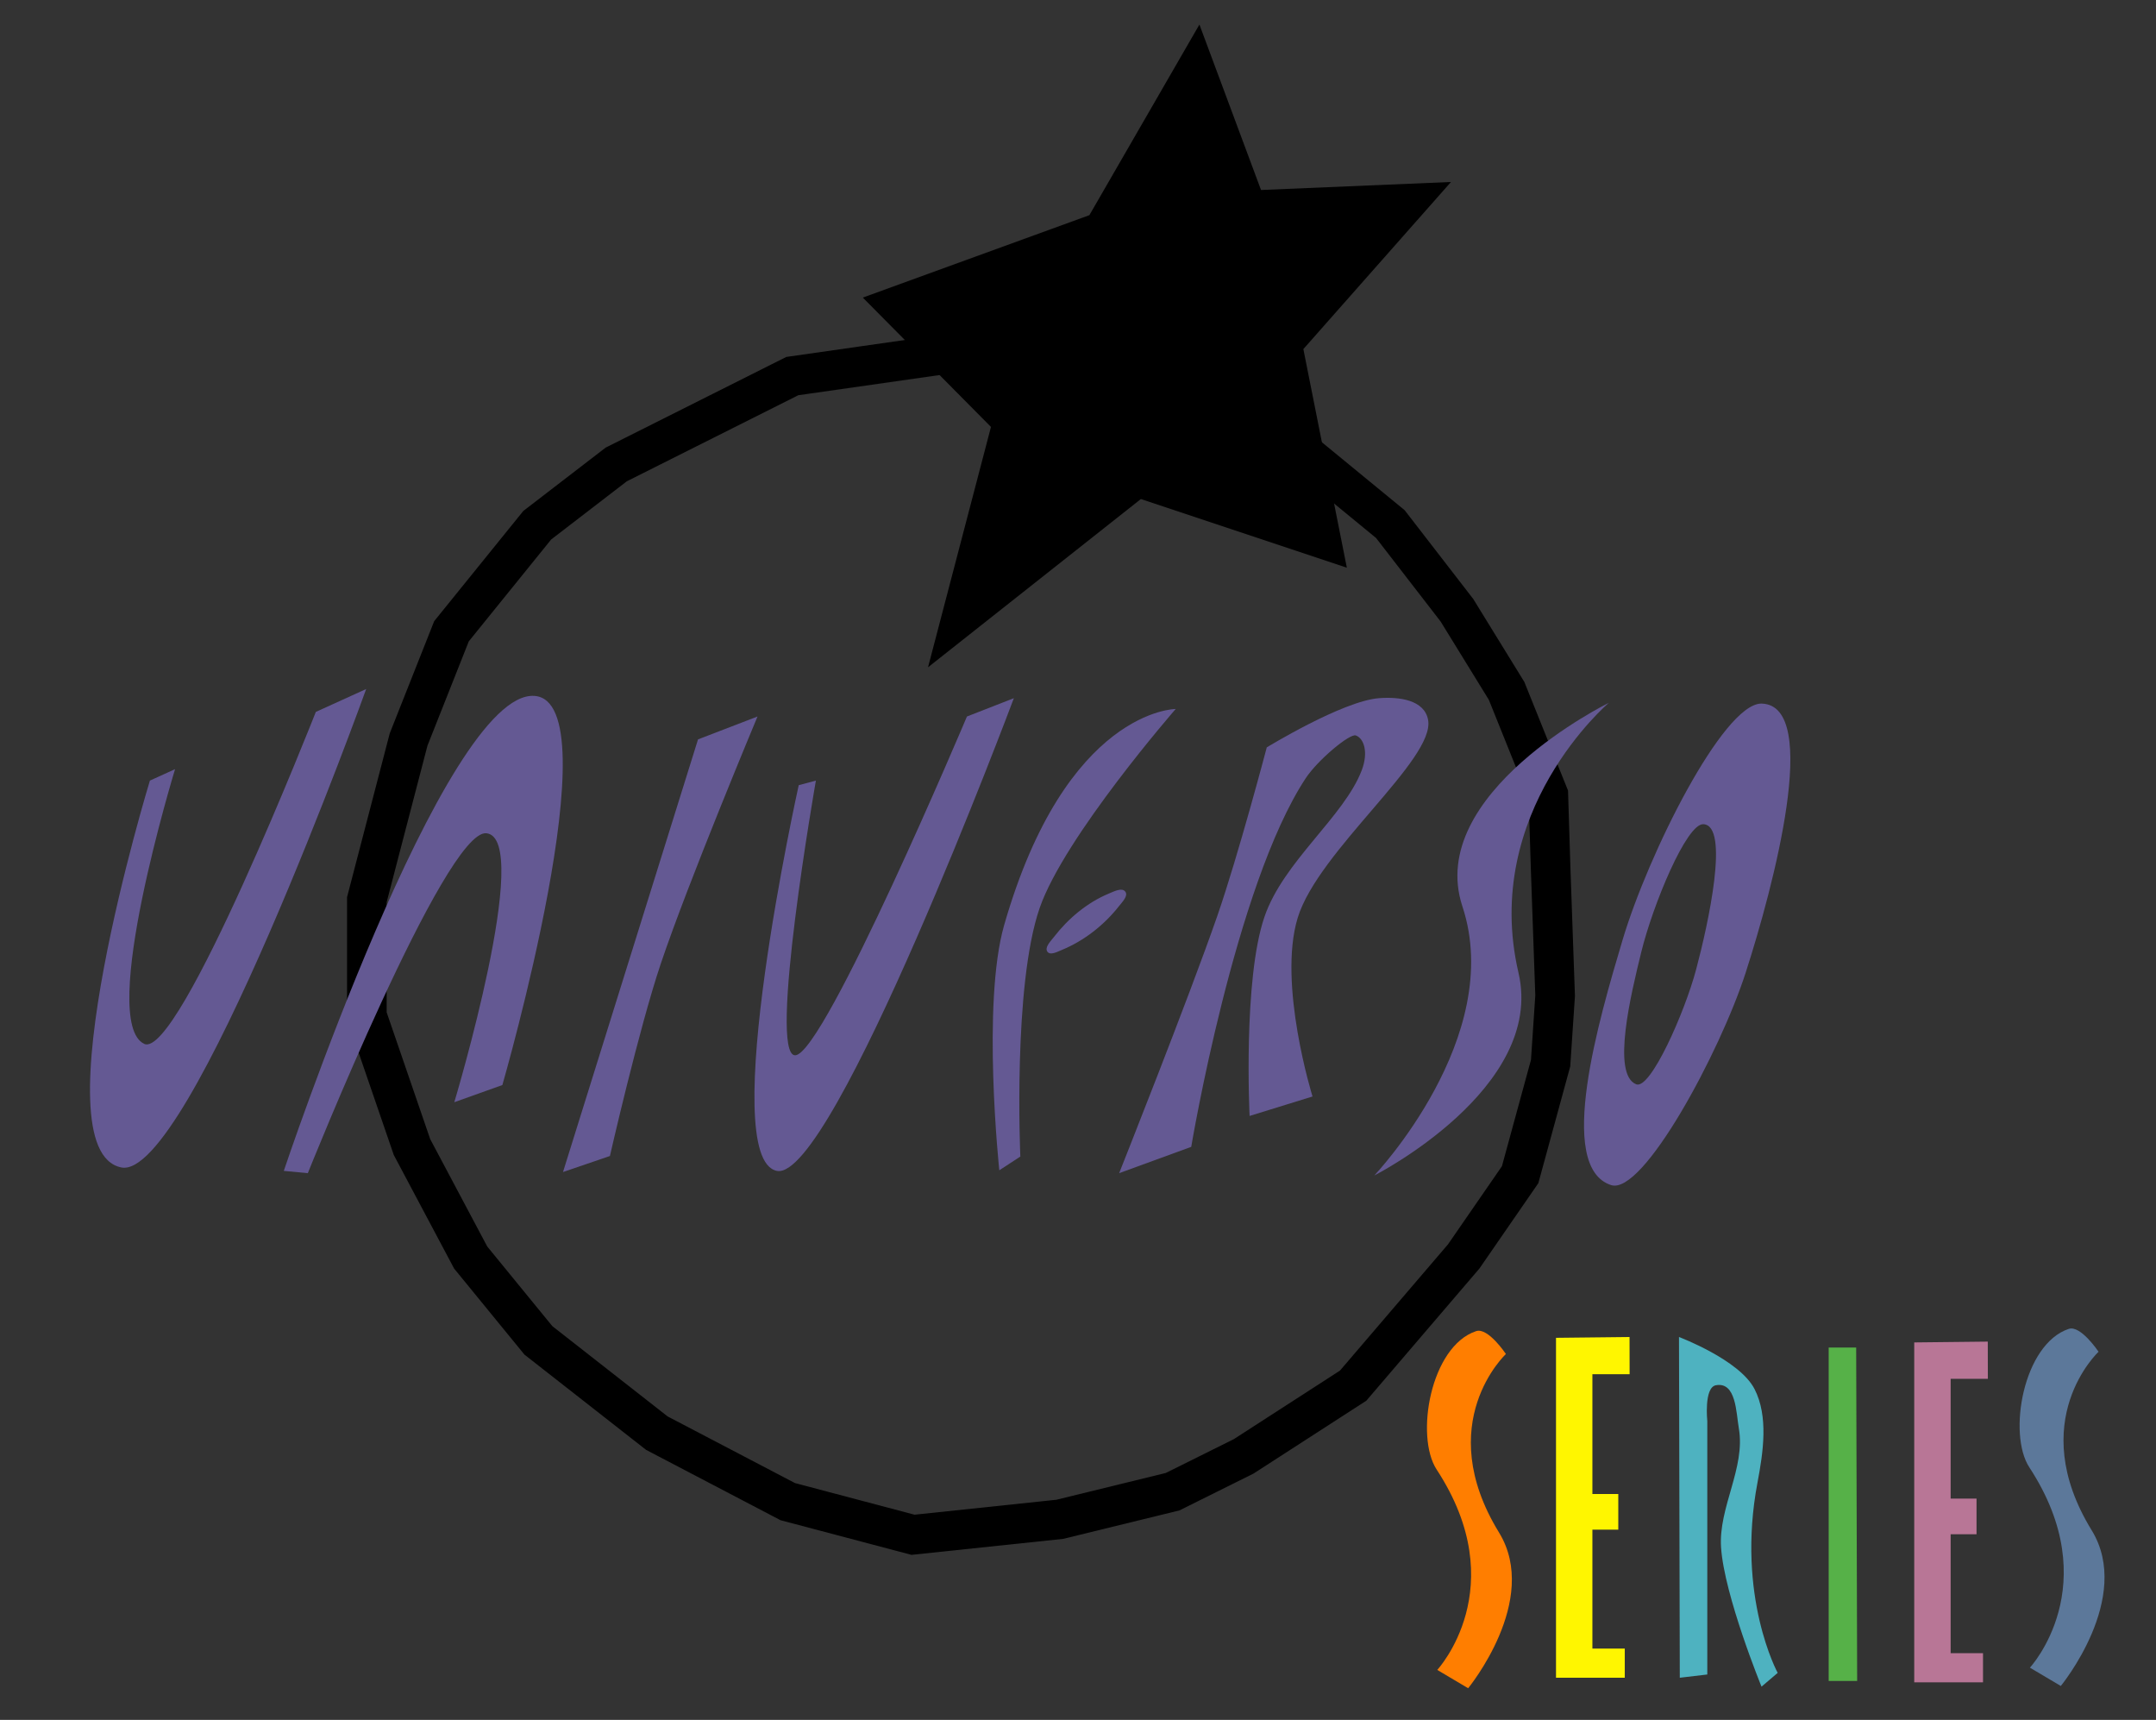<?xml version="1.0" encoding="UTF-8" standalone="no"?>
<!-- Created with Inkscape (http://www.inkscape.org/) -->

<svg
   width="269.028mm"
   height="214.562mm"
   viewBox="0 0 269.028 214.562"
   version="1.1"
   id="svg65650"
   inkscape:version="1.1.1 (3bf5ae0d25, 2021-09-20)"
   sodipodi:docname="Universo Series 1994.svg"
   xmlns:inkscape="http://www.inkscape.org/namespaces/inkscape"
   xmlns:sodipodi="http://sodipodi.sourceforge.net/DTD/sodipodi-0.dtd"
   xmlns="http://www.w3.org/2000/svg"
   xmlns:svg="http://www.w3.org/2000/svg">
  <rect x="0" y="0" width="269.028" height="214.562" fill="#333333" stroke="none"/>
  <sodipodi:namedview
     id="namedview65652"
     pagecolor="#ffffff"
     bordercolor="#666666"
     borderopacity="1.0"
     inkscape:pageshadow="2"
     inkscape:pageopacity="0.0"
     inkscape:pagecheckerboard="0"
     inkscape:document-units="mm"
     showgrid="false"
     inkscape:zoom="0.46324355"
     inkscape:cx="709.13022"
     inkscape:cy="527.80012"
     inkscape:window-width="1366"
     inkscape:window-height="705"
     inkscape:window-x="-8"
     inkscape:window-y="-8"
     inkscape:window-maximized="1"
     inkscape:current-layer="layer8" />
  <defs
     id="defs65647" />
  <g
     inkscape:groupmode="layer"
     id="layer9"
     inkscape:label="Layer 3"
     style="display:inline">
    <path
       style="fill:none;stroke:#000000;stroke-width:4.941;stroke-linecap:butt;stroke-linejoin:miter;stroke-miterlimit:4;stroke-dasharray:none;stroke-opacity:1"
       d="M 132.234,189.541 113.929,191.47 98.299,187.336 81.965,178.792 67.18,167.217 58.732,156.882 51.41,143.102 45.777,126.704 v -14.469 l 5.21,-19.981 5.351,-13.504 10.701,-13.229 9.857,-7.579 21.966,-11.024 26.05,-3.721 35.484,16.398 v -4.961 l 13.095,10.748 8.308,10.748 6.196,10.059 5.21,12.953 0.282,9.095 0.563,15.985 -0.563,8.406 -3.802,13.918 -7.04,10.197 -13.799,16.123 -13.658,8.819 -8.871,4.41 z"
       id="path77338" />
  </g>
  <g
     inkscape:groupmode="layer"
     id="layer8"
     inkscape:label="Layer 2"
     style="display:inline;opacity:1">
    <path
       style="fill:#000000;stroke:#000000;stroke-width:0.265px;stroke-linecap:butt;stroke-linejoin:miter;stroke-opacity:0"
       d="m 142.36,62.256 -26.559,20.99 7.853,-29.986 -15.992,-16.135 28.272,-10.281 13.731,-23.783 7.687,20.642 23.703,-1 -18.42,20.847 5.426,27.273 z"
       id="path65700" />
    <path
       style="fill:#645993;fill-opacity:1;stroke:#000000;stroke-width:0.265px;stroke-linecap:butt;stroke-linejoin:miter;stroke-opacity:0"
       d="m 18.705,97.382 3.141,-1.428 c 0,0 -9.648,31.501 -3.855,34.269 4.33,2.069 21.418,-41.409 21.418,-41.409 l 6.283,-2.856 c 0,0 -22.096,61.411 -30.557,59.686 -10.526,-2.147 3.57,-48.262 3.57,-48.262 z"
       id="path66021"
       sodipodi:nodetypes="ccsccsc" />
    <path
       style="fill:#645993;fill-opacity:1;stroke:#000000;stroke-width:0.265px;stroke-linecap:butt;stroke-linejoin:miter;stroke-opacity:0"
       d="m 35.412,146.073 2.999,0.286 c 0,0 17.155,-42.918 22.275,-42.408 5.906,0.588 -3.998,33.555 -3.998,33.555 l 5.997,-2.142 c 0,0 13.851,-47.872 3.998,-48.548 C 55.479,86.047 35.412,146.073 35.412,146.073 Z"
       id="path66679"
       sodipodi:nodetypes="ccsccsc" />
    <path
       style="fill:#645993;fill-opacity:1;stroke:#000000;stroke-width:0.265px;stroke-linecap:butt;stroke-linejoin:miter;stroke-opacity:0"
       d="m 76.106,144.216 c 0,0 3.608,-15.837 6.34,-23.969 3.408,-10.144 12.08,-30.862 12.08,-30.862 l -7.425,2.856 -16.849,53.974 z"
       id="path67117"
       sodipodi:nodetypes="cscccc" />
    <path
       style="fill:#645993;fill-opacity:1;stroke:#000000;stroke-width:0.265px;stroke-linecap:butt;stroke-linejoin:miter;stroke-opacity:0"
       d="m 99.666,97.953 2.142,-0.571 c 0,0 -6.04,34.417 -2.57,34.269 3.646,-0.155 21.418,-42.265 21.418,-42.265 l 5.854,-2.285 c 0,0 -22.582,60.322 -29.557,58.972 -7.645,-1.481 2.713,-48.12 2.713,-48.12 z"
       id="path68296"
       sodipodi:nodetypes="ccsccsc" />
    <path
       style="fill:#645993;fill-opacity:1;stroke:#000000;stroke-width:0.265px;stroke-linecap:butt;stroke-linejoin:miter;stroke-opacity:0"
       d="m 124.694,145.998 2.625,-1.716 c 0,0 -0.96,-21.3 2.416,-31.021 3.087,-8.89 16.97,-24.813 16.97,-24.813 0,0 -13.664,0.027 -21.405,26.958 -2.817,9.803 -0.606,30.593 -0.606,30.593 z"
       id="path68962"
       sodipodi:nodetypes="ccscsc" />
    <path
       style="fill:#645993;fill-opacity:1;stroke:#000000;stroke-width:0.265px;stroke-linecap:butt;stroke-linejoin:miter;stroke-opacity:0"
       d="m 132.494,118.51 c -0.557,0.229 -1.432,0.71 -1.792,0.227 -0.402,-0.537 0.398,-1.312 0.808,-1.843 1.77,-2.296 4.14,-4.286 6.815,-5.402 0.649,-0.271 1.675,-0.817 2.095,-0.252 0.389,0.523 -0.381,1.279 -0.782,1.792 -1.85,2.363 -4.368,4.336 -7.143,5.477 z"
       id="path70236"
       sodipodi:nodetypes="sssssss" />
    <path
       style="fill:#645993;fill-opacity:1;stroke:#000000;stroke-width:0.265px;stroke-linecap:butt;stroke-linejoin:miter;stroke-opacity:0"
       d="m 139.647,146.358 8.996,-3.284 c 0,0 5.453,-32.575 14.279,-45.978 1.508,-2.291 5.503,-5.611 6.255,-5.347 1.009,0.354 1.605,2.084 0.742,4.347 -2.21,5.797 -9.765,11.359 -12.137,18.277 -2.694,7.856 -1.856,24.845 -1.856,24.845 l 7.853,-2.427 c 0,0 -4.366,-14.025 -1.856,-22.275 2.546,-8.37 17.174,-19.782 16.278,-24.702 -0.455,-2.499 -3.608,-2.913 -6.14,-2.713 -4.555,0.36 -13.993,6.14 -13.993,6.14 0,0 -3.544,13.448 -6.173,21.028 -3.511,10.125 -12.247,32.089 -12.247,32.089 z"
       id="path71704"
       sodipodi:nodetypes="ccssssccssscsc" />
    <path
       style="fill:#645993;fill-opacity:1;stroke:#000000;stroke-width:0.265px;stroke-linecap:butt;stroke-linejoin:miter;stroke-opacity:0"
       d="m 171.489,146.644 c 0,0 16.382,-17.257 10.995,-33.555 -4.67,-14.128 18.277,-25.416 18.277,-25.416 0,0 -15.98,13.534 -11.28,33.698 3.362,14.424 -17.991,25.274 -17.991,25.274 z"
       id="path73832"
       sodipodi:nodetypes="cscsc" />
    <path
       id="path74460"
       style="fill:#645993;fill-opacity:1;stroke:#000000;stroke-width:1px;stroke-linecap:butt;stroke-linejoin:miter;stroke-opacity:0"
       d="m 829.193,331.232 c -17.895,0.475 -53.014,70.438 -65.217,111.432 -10.972,36.858 -31.596,106.736 -5.344,115.244 15.023,4.869 51.22,-62.438 63.348,-99.98 13.005,-40.259 35.723,-125.697 7.631,-126.693 -0.139,-0.005 -0.277,-0.006 -0.418,-0.002 z m -27.148,56.773 c 12.503,0.538 2.39,46.69 -3.398,68.438 -5.398,20.28 -21.507,56.64 -28.193,54.01 -11.685,-4.596 -2.506,-42.346 2.377,-62.256 5.474,-22.319 21.31,-60.532 29.215,-60.191 z"
       transform="scale(0.265)" />
    <path
       style="fill:#ff7e00;fill-opacity:1;stroke:#000000;stroke-width:0.265px;stroke-linecap:butt;stroke-linejoin:miter;stroke-opacity:0"
       d="m 183.198,210.613 -3.855,-2.285 c 0,0 9.553,-10.286 -0.071,-24.988 -2.73,-4.171 -0.761,-15.401 4.926,-17.277 1.483,-0.489 3.712,2.856 3.712,2.856 0,0 -9.247,8.595 -0.857,22.275 5.176,8.439 -3.855,19.419 -3.855,19.419 z"
       id="path82751"
       sodipodi:nodetypes="ccsscsc" />
    <path
       style="display:inline;opacity:0.974;fill:#5f7da1;fill-opacity:0.953;stroke:#000000;stroke-width:0.265px;stroke-linecap:butt;stroke-linejoin:miter;stroke-opacity:0"
       d="m 257.149,210.332 -3.855,-2.285 c 0,0 9.553,-10.286 -0.071,-24.988 -2.73,-4.171 -0.761,-15.401 4.926,-17.277 1.483,-0.489 3.712,2.856 3.712,2.856 0,0 -9.247,8.595 -0.857,22.275 5.176,8.439 -3.855,19.419 -3.855,19.419 z"
       id="path82751-6"
       sodipodi:nodetypes="ccsscsc" />
    <path
       style="fill:#fff600;fill-opacity:1;stroke:#000000;stroke-width:0.265px;stroke-linecap:butt;stroke-linejoin:miter;stroke-opacity:0.004"
       d="m 203.336,166.797 -9.177,0.101 v 42.406 h 8.582 v -3.635 h -4.039 v -14.842 h 3.231 v -4.443 h -3.231 v -14.943 h 4.644 z"
       id="path84233"
       sodipodi:nodetypes="ccccccccccccc" />
    <path
       style="display:inline;opacity:0.974;fill:#c07a9c;fill-opacity:0.969;stroke:#000000;stroke-width:0.265px;stroke-linecap:butt;stroke-linejoin:miter;stroke-opacity:0.004"
       d="m 248.037,167.371 -9.177,0.101 v 42.406 h 8.582 v -3.635 h -4.039 v -14.842 h 3.231 v -4.443 h -3.231 v -14.943 h 4.644 z"
       id="path84233-0"
       sodipodi:nodetypes="ccccccccccccc" />
    <path
       style="fill:#4eb2c0;fill-opacity:1;stroke:#000000;stroke-width:0.265px;stroke-linecap:butt;stroke-linejoin:miter;stroke-opacity:0"
       d="m 209.607,209.304 -0.101,-42.507 c 0,0 7.55,2.839 9.425,6.489 1.751,3.408 1.092,7.856 0.368,11.685 -2.685,14.195 2.524,23.727 2.524,23.727 l -2.019,1.716 c 0,0 -4.644,-11.351 -5.048,-17.366 -0.336,-4.991 3.067,-9.912 2.221,-14.842 -0.344,-2.006 -0.341,-5.85 -2.865,-5.391 -1.512,0.275 -1.073,4.482 -1.073,4.482 v 31.603 z"
       id="path84757"
       sodipodi:nodetypes="ccssccaasccc" />
    <path
       style="fill:#56b148;fill-opacity:1;stroke:#000000;stroke-width:0.291px;stroke-linecap:butt;stroke-linejoin:miter;stroke-opacity:0"
       d="m 231.738,209.708 h -3.553 v -41.598 h 3.43 z"
       id="path84759" />
  </g>
</svg>
